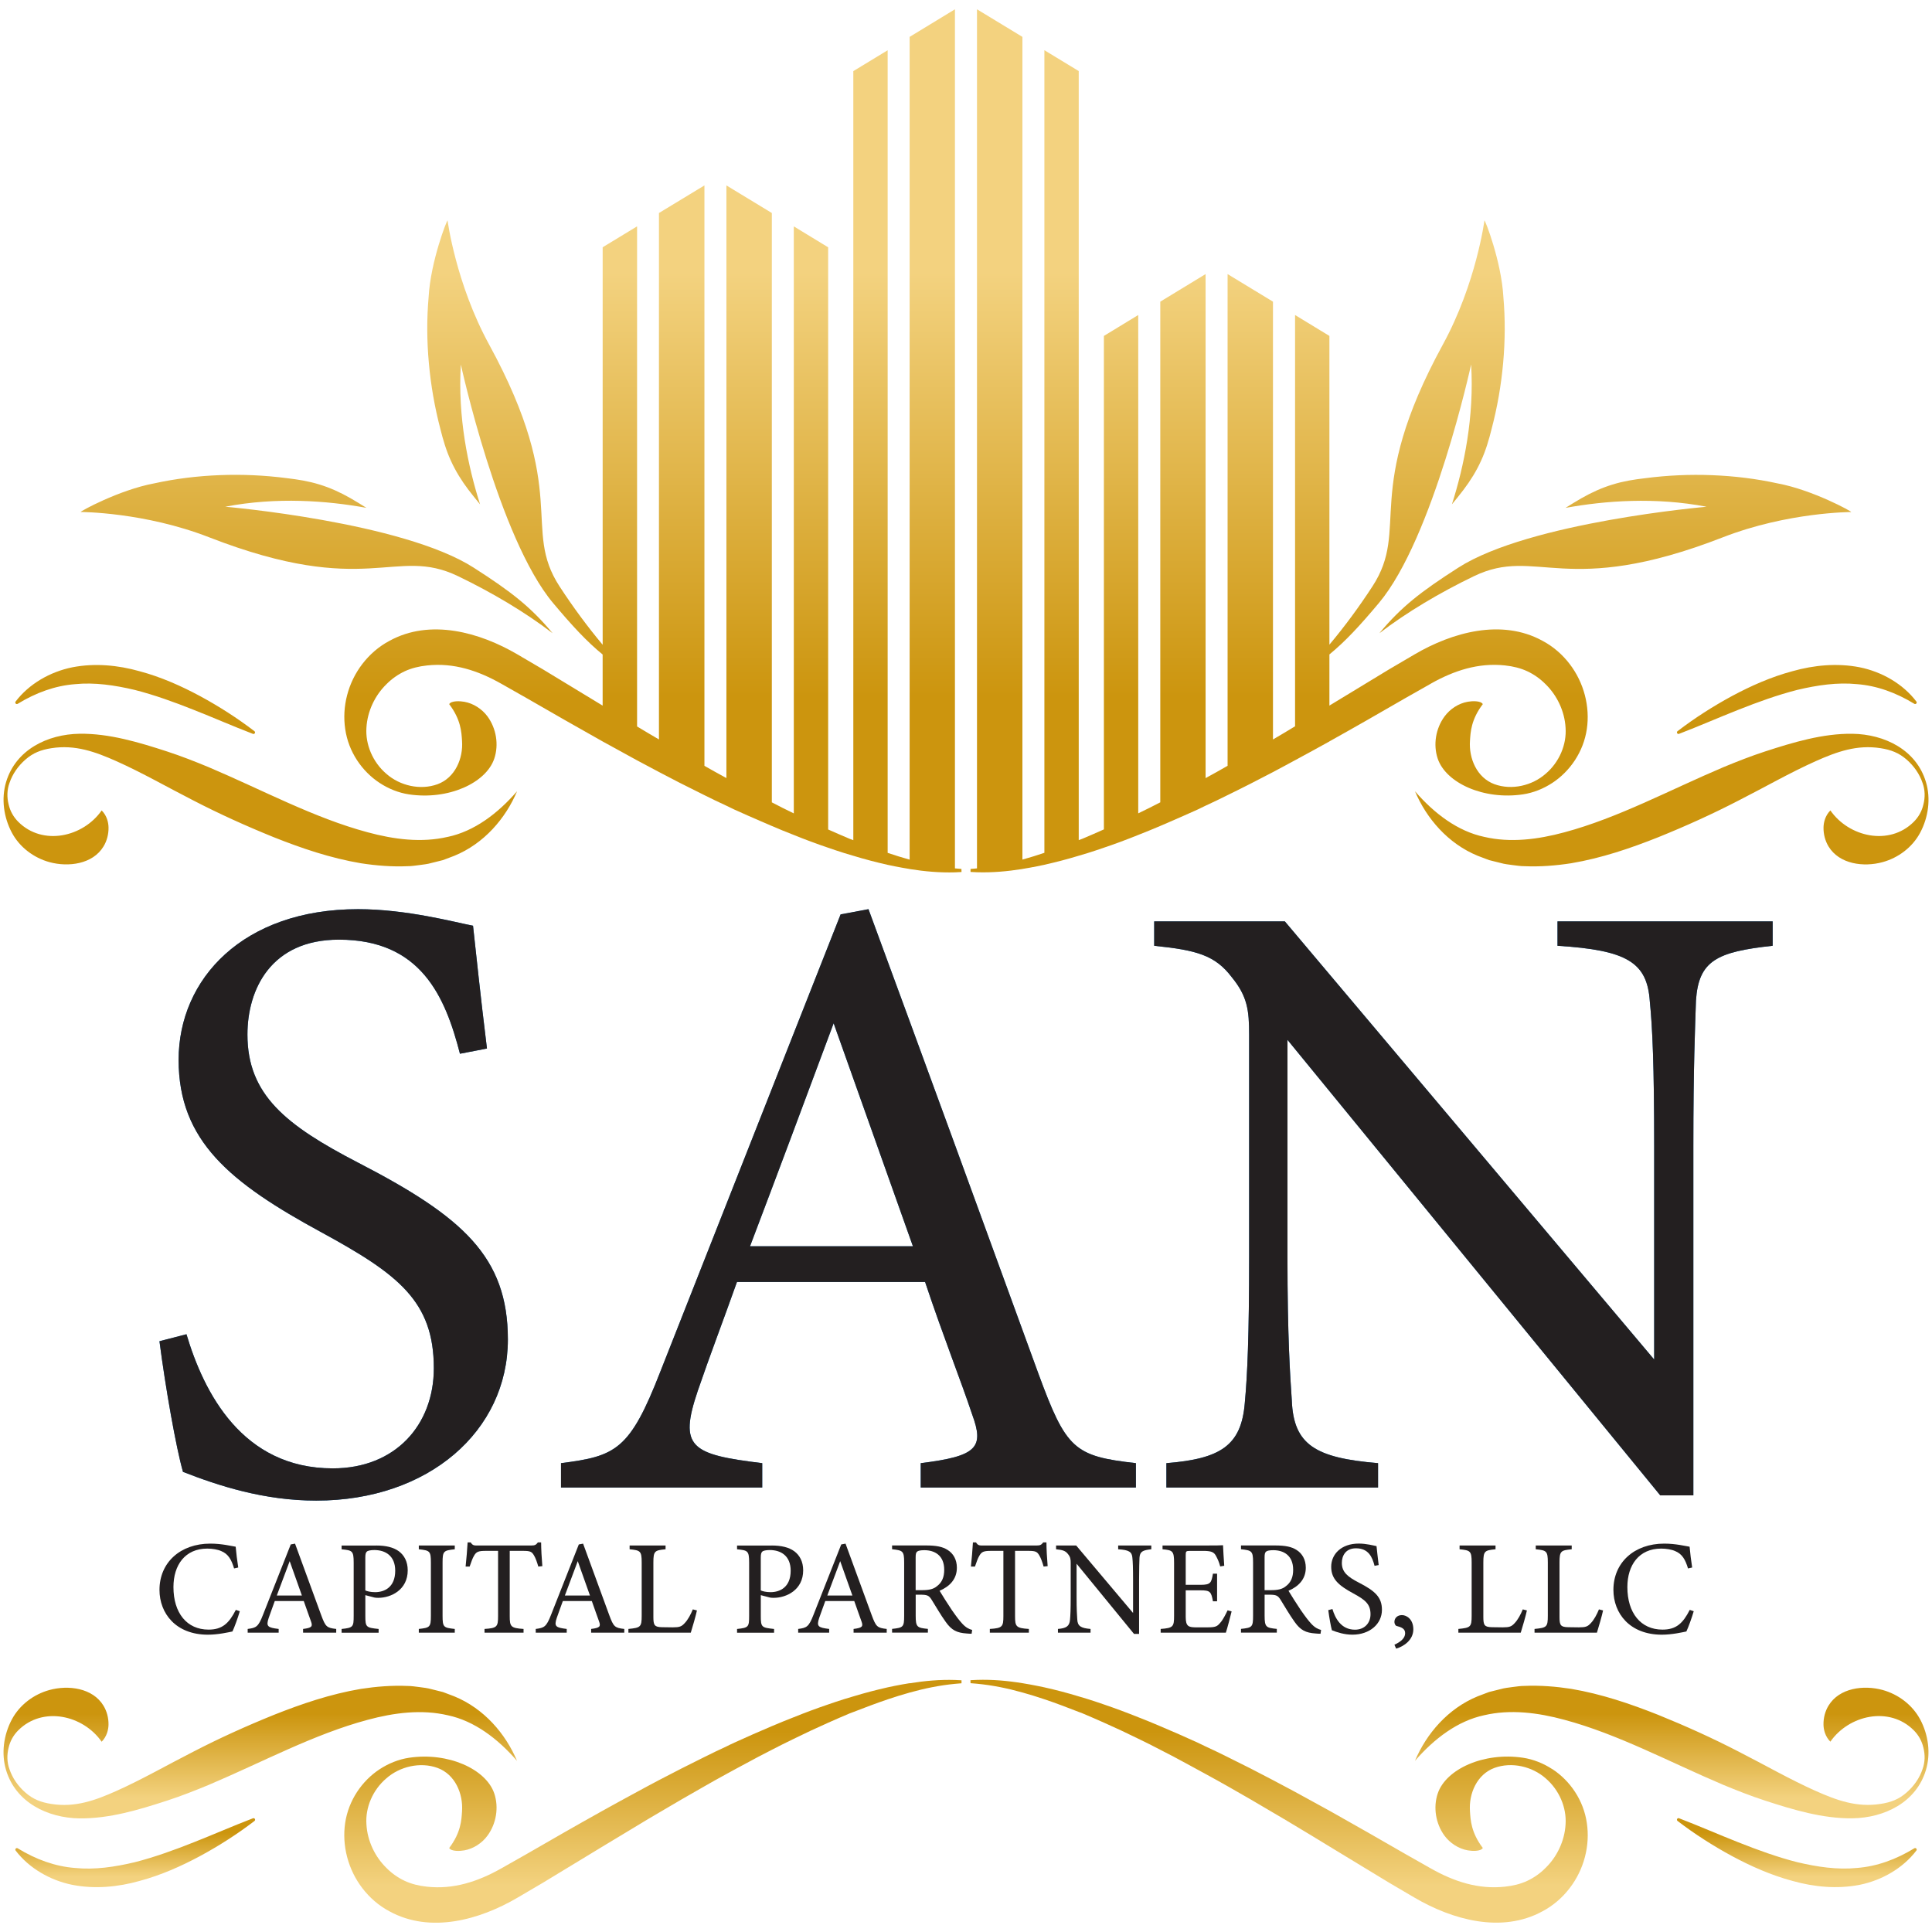<?xml version="1.0" encoding="UTF-8"?>
<svg id="Layer_1" data-name="Layer 1" xmlns="http://www.w3.org/2000/svg" xmlns:xlink="http://www.w3.org/1999/xlink" viewBox="0 0 800 800">
  <defs>
    <style>
      .cls-1 {
        fill: url(#linear-gradient-8);
      }

      .cls-2 {
        fill: url(#linear-gradient-7);
      }

      .cls-3 {
        fill: url(#linear-gradient-5);
      }

      .cls-4 {
        fill: url(#linear-gradient-6);
      }

      .cls-5 {
        fill: url(#linear-gradient-9);
      }

      .cls-6 {
        fill: url(#linear-gradient-4);
      }

      .cls-7 {
        fill: url(#linear-gradient-3);
      }

      .cls-8 {
        fill: url(#linear-gradient-2);
      }

      .cls-9 {
        fill: #231f20;
      }

      .cls-10 {
        fill: url(#linear-gradient);
      }

      .cls-11 {
        fill: url(#linear-gradient-10);
      }

      .cls-12 {
        fill: url(#linear-gradient-11);
      }

      .cls-13 {
        fill: url(#linear-gradient-12);
      }

      .cls-14 {
        fill: url(#linear-gradient-13);
      }

      .cls-15 {
        fill: url(#linear-gradient-14);
      }

      .cls-16 {
        fill: #1c75bc;
      }
    </style>
    <linearGradient id="linear-gradient" x1="270.36" y1="112.9" x2="270.36" y2="338.08" gradientUnits="userSpaceOnUse">
      <stop offset="0" stop-color="#f3d27f"/>
      <stop offset=".78" stop-color="#cc950e"/>
    </linearGradient>
    <linearGradient id="linear-gradient-2" x1="107.78" y1="112.9" x2="107.78" y2="338.08" xlink:href="#linear-gradient"/>
    <linearGradient id="linear-gradient-3" x1="55.98" y1="112.9" x2="55.98" y2="338.08" xlink:href="#linear-gradient"/>
    <linearGradient id="linear-gradient-4" x1="131.13" y1="112.9" x2="131.13" y2="338.08" xlink:href="#linear-gradient"/>
    <linearGradient id="linear-gradient-5" x1="529.66" y1="112.9" x2="529.66" y2="338.08" xlink:href="#linear-gradient"/>
    <linearGradient id="linear-gradient-6" x1="692.23" y1="112.9" x2="692.23" y2="338.08" xlink:href="#linear-gradient"/>
    <linearGradient id="linear-gradient-7" x1="744.02" y1="112.9" x2="744.02" y2="338.08" xlink:href="#linear-gradient"/>
    <linearGradient id="linear-gradient-8" x1="668.87" y1="112.9" x2="668.87" y2="338.08" xlink:href="#linear-gradient"/>
    <linearGradient id="linear-gradient-9" x1="55.98" y1="777.07" x2="55.98" y2="753.85" xlink:href="#linear-gradient"/>
    <linearGradient id="linear-gradient-10" x1="270.34" y1="780.82" x2="270.34" y2="699.02" xlink:href="#linear-gradient"/>
    <linearGradient id="linear-gradient-11" x1="107.77" y1="744.58" x2="107.77" y2="699.93" xlink:href="#linear-gradient"/>
    <linearGradient id="linear-gradient-12" x1="529.64" y1="780.82" x2="529.64" y2="699.02" xlink:href="#linear-gradient"/>
    <linearGradient id="linear-gradient-13" x1="692.23" y1="744.58" x2="692.23" y2="699.93" xlink:href="#linear-gradient"/>
    <linearGradient id="linear-gradient-14" x1="744.02" y1="777.07" x2="744.02" y2="753.85" xlink:href="#linear-gradient"/>
  </defs>
  <g>
    <g>
      <g>
        <path class="cls-16" d="M190.46,436.34c-6.13-23.8-16.23-47.25-50.13-47.25-28.13,0-37.87,20.56-37.87,39.31,0,24.89,15.87,37.51,45.8,53.02,43.28,22.36,62.04,38.95,62.04,73.22,0,37.87-32.82,66.73-79.35,66.73-21.64,0-40.4-6.13-55.18-11.9-2.88-10.1-7.21-34.62-9.74-54.1l11.18-2.89c7.21,24.17,23.08,55.54,60.59,55.54,25.97,0,41.84-18.03,41.84-41.48,0-27.77-14.79-38.95-46.53-56.26-37.87-20.56-59.15-37.87-59.15-71.41s26.69-62.4,74.3-62.4c20.2,0,40.04,5.41,47.61,6.85,1.44,12.98,2.89,27.41,5.77,50.85l-11.18,2.16Z"/>
        <path class="cls-16" d="M381.26,615.96v-10.1c23.45-2.89,26.33-6.49,21.28-20.2-4.69-14.07-11.9-32.1-19.48-54.82h-77.9c-5.77,16.23-11.18,30.3-16.23,45.08-7.94,23.44-2.88,26.33,26.69,29.94v10.1h-83.32v-10.1c22.72-2.89,28.49-5.41,41.12-37.87l74.66-189.36,11.54-2.16c22.72,61.68,47.61,129.84,70.33,192.24,11.54,31.38,14.79,34.26,40.4,37.15v10.1h-89.09ZM345.19,423.72c-11.54,31.02-23.8,63.84-34.62,92.33h67.45l-32.82-92.33Z"/>
        <path class="cls-16" d="M734,391.62c-23.08,2.52-30.66,6.13-31.74,22.72-.36,11.54-1.08,26.69-1.08,60.23v144.63h-13.7l-154.37-188.63v90.17c0,32.46,1.08,48.69,1.8,59.15.72,18.39,9.74,23.8,35.71,25.97v10.1h-87.64v-10.1c22.36-1.8,31.02-7.21,32.46-24.89,1.08-11.54,1.8-27.77,1.8-60.59v-91.97c0-10.1-.72-15.87-7.21-23.8-6.85-9.02-14.43-11.18-32.1-12.98v-10.1h54.1l152.93,181.42v-88.37c0-33.54-.72-49.05-1.8-59.87-1.08-16.23-9.38-21.28-38.23-23.08v-10.1h89.09v10.1Z"/>
      </g>
      <g>
        <path class="cls-9" d="M190.46,436.34c-6.13-23.8-16.23-47.25-50.13-47.25-28.13,0-37.87,20.56-37.87,39.31,0,24.89,15.87,37.51,45.8,53.02,43.28,22.36,62.04,38.95,62.04,73.22,0,37.87-32.82,66.73-79.35,66.73-21.64,0-40.4-6.13-55.18-11.9-2.88-10.1-7.21-34.62-9.74-54.1l11.18-2.89c7.21,24.17,23.08,55.54,60.59,55.54,25.97,0,41.84-18.03,41.84-41.48,0-27.77-14.79-38.95-46.53-56.26-37.87-20.56-59.15-37.87-59.15-71.41s26.69-62.4,74.3-62.4c20.2,0,40.04,5.41,47.61,6.85,1.44,12.98,2.89,27.41,5.77,50.85l-11.18,2.16Z"/>
        <path class="cls-9" d="M381.26,615.96v-10.1c23.45-2.89,26.33-6.49,21.28-20.2-4.69-14.07-11.9-32.1-19.48-54.82h-77.9c-5.77,16.23-11.18,30.3-16.23,45.08-7.94,23.44-2.88,26.33,26.69,29.94v10.1h-83.32v-10.1c22.72-2.89,28.49-5.41,41.12-37.87l74.66-189.36,11.54-2.16c22.72,61.68,47.61,129.84,70.33,192.24,11.54,31.38,14.79,34.26,40.4,37.15v10.1h-89.09ZM345.19,423.72c-11.54,31.02-23.8,63.84-34.62,92.33h67.45l-32.82-92.33Z"/>
        <path class="cls-9" d="M734,391.62c-23.08,2.52-30.66,6.13-31.74,22.72-.36,11.54-1.08,26.69-1.08,60.23v144.63h-13.7l-154.37-188.63v90.17c0,32.46,1.08,48.69,1.8,59.15.72,18.39,9.74,23.8,35.71,25.97v10.1h-87.64v-10.1c22.36-1.8,31.02-7.21,32.46-24.89,1.08-11.54,1.8-27.77,1.8-60.59v-91.97c0-10.1-.72-15.87-7.21-23.8-6.85-9.02-14.43-11.18-32.1-12.98v-10.1h54.1l152.93,181.42v-88.37c0-33.54-.72-49.05-1.8-59.87-1.08-16.23-9.38-21.28-38.23-23.08v-10.1h89.09v10.1Z"/>
      </g>
    </g>
    <g>
      <path class="cls-9" d="M99.3,667.17c-.78,2.67-2.22,6.67-3.05,8.39-1.61.33-5.95,1.33-10.16,1.33-13.28,0-20.05-8.83-20.05-18.55,0-11.33,8.61-19.16,21.05-19.16,4.78,0,8.67,1,10.5,1.28.22,2.5.61,5.83,1.06,8.61l-1.72.39c-1.11-3.72-2.45-6-5.28-7.17-1.44-.67-3.72-1.05-5.83-1.05-9.16,0-14,6.78-14,15.94,0,10.72,5.55,17.61,14.55,17.61,5.67,0,8.44-2.61,11.28-8.17l1.67.56Z"/>
      <path class="cls-9" d="M125.5,676.06v-1.55c3.61-.45,4.05-1,3.28-3.11-.72-2.17-1.83-4.94-3-8.44h-12c-.89,2.5-1.72,4.67-2.5,6.94-1.22,3.61-.44,4.05,4.11,4.61v1.55h-12.83v-1.55c3.5-.45,4.39-.83,6.33-5.83l11.5-29.16,1.78-.33c3.5,9.5,7.33,20,10.83,29.6,1.78,4.83,2.28,5.28,6.22,5.72v1.55h-13.72ZM119.95,646.45c-1.78,4.78-3.67,9.83-5.33,14.22h10.39l-5.05-14.22Z"/>
      <path class="cls-9" d="M155.77,639.96c3.95,0,7.11.72,9.39,2.39,2.17,1.61,3.67,4.22,3.67,7.89,0,8.11-6.94,11.39-12.22,11.39-.61,0-1.17-.05-1.5-.11l-3.83-1v8.67c0,4.67.39,4.78,5.5,5.33v1.55h-15.33v-1.55c4.78-.5,5-.83,5-5.44v-22.05c0-4.94-.61-5.05-5-5.5v-1.56h14.33ZM151.27,658.56c.67.33,2.17.72,4.05.72,3.72,0,8.33-1.89,8.33-8.89,0-6.11-4-8.55-8.66-8.55-1.61,0-2.78.28-3.11.67-.44.39-.61,1.05-.61,2.55v13.5Z"/>
      <path class="cls-9" d="M173.42,676.06v-1.55c4.55-.5,5-.72,5-5.44v-22.05c0-4.78-.44-5-5-5.5v-1.56h14.89v1.56c-4.61.5-5.05.72-5.05,5.5v22.05c0,4.78.44,4.94,5.05,5.44v1.55h-14.89Z"/>
      <path class="cls-9" d="M222.9,648.68c-.5-1.78-1.17-3.61-1.78-4.61-.89-1.5-1.44-1.89-4.5-1.89h-5.55v27.05c0,4.33.44,4.94,5.72,5.28v1.55h-16.16v-1.55c5.17-.33,5.61-.89,5.61-5.28v-27.05h-5.05c-3.05,0-3.94.33-4.89,2-.67,1.11-1.11,2.44-1.83,4.5h-1.67c.33-3.39.67-6.89.83-10h1.28c.83,1.33,1.45,1.28,3,1.28h22c1.55,0,2-.22,2.83-1.28h1.33c0,2.61.22,6.61.5,9.83l-1.67.17Z"/>
      <path class="cls-9" d="M244.78,676.06v-1.55c3.61-.45,4.05-1,3.28-3.11-.72-2.17-1.83-4.94-3-8.44h-12c-.89,2.5-1.72,4.67-2.5,6.94-1.22,3.61-.44,4.05,4.11,4.61v1.55h-12.83v-1.55c3.5-.45,4.39-.83,6.33-5.83l11.5-29.16,1.78-.33c3.5,9.5,7.33,20,10.83,29.6,1.78,4.83,2.28,5.28,6.22,5.72v1.55h-13.72ZM239.23,646.45c-1.78,4.78-3.67,9.83-5.33,14.22h10.39l-5.05-14.22Z"/>
      <path class="cls-9" d="M288.59,666.84c-.33,1.72-2,7.5-2.55,9.22h-25.83v-1.55c5.05-.5,5.5-.78,5.5-5.5v-22.05c0-4.72-.55-5-5-5.44v-1.56h14.89v1.56c-4.45.44-5.05.67-5.05,5.44v22.61c0,3.39.44,4.17,3.61,4.22.06,0,4.05.06,4.39.06,2.83,0,3.67-.33,4.94-1.72,1.39-1.44,2.55-3.67,3.39-5.72l1.72.44Z"/>
      <path class="cls-9" d="M319.52,639.96c3.95,0,7.11.72,9.39,2.39,2.17,1.61,3.67,4.22,3.67,7.89,0,8.11-6.94,11.39-12.22,11.39-.61,0-1.17-.05-1.5-.11l-3.83-1v8.67c0,4.67.39,4.78,5.5,5.33v1.55h-15.33v-1.55c4.78-.5,5-.83,5-5.44v-22.05c0-4.94-.61-5.05-5-5.5v-1.56h14.33ZM315.02,658.56c.67.33,2.17.72,4.05.72,3.72,0,8.33-1.89,8.33-8.89,0-6.11-4-8.55-8.66-8.55-1.61,0-2.78.28-3.11.67-.44.39-.61,1.05-.61,2.55v13.5Z"/>
      <path class="cls-9" d="M353.45,676.06v-1.55c3.61-.45,4.05-1,3.28-3.11-.72-2.17-1.83-4.94-3-8.44h-12c-.89,2.5-1.72,4.67-2.5,6.94-1.22,3.61-.44,4.05,4.11,4.61v1.55h-12.83v-1.55c3.5-.45,4.39-.83,6.33-5.83l11.5-29.16,1.78-.33c3.5,9.5,7.33,20,10.83,29.6,1.78,4.83,2.28,5.28,6.22,5.72v1.55h-13.72ZM347.9,646.45c-1.78,4.78-3.67,9.83-5.33,14.22h10.39l-5.05-14.22Z"/>
      <path class="cls-9" d="M402.32,676.5c-.72,0-1.33-.05-2.05-.11-4.05-.28-6.22-1.33-8.66-4.78-2.05-2.83-4.05-6.33-5.83-9.17-1.11-1.78-1.83-2.11-4.67-2.11h-1.94v8.72c0,4.72.61,5,5.05,5.44v1.55h-14.83v-1.55c4.61-.5,5-.72,5-5.44v-22.16c0-4.72-.61-4.89-5-5.39v-1.56h14.16c4.05,0,6.78.5,8.89,1.89,2.28,1.44,3.78,3.94,3.78,7.33,0,4.78-3.05,7.78-7.16,9.55,1,1.72,3.39,5.44,5.05,7.94,2.05,2.94,3.11,4.33,4.39,5.72,1.5,1.61,2.78,2.22,4.05,2.55l-.22,1.55ZM381.82,658.45c2.89,0,4.72-.44,6.11-1.61,2.17-1.61,3.05-3.83,3.05-6.83,0-5.94-3.94-8.11-8.22-8.11-1.61,0-2.55.22-2.95.56-.5.39-.66.94-.66,2.39v13.61h2.66Z"/>
      <path class="cls-9" d="M432.14,648.68c-.5-1.78-1.17-3.61-1.78-4.61-.89-1.5-1.44-1.89-4.5-1.89h-5.55v27.05c0,4.33.44,4.94,5.72,5.28v1.55h-16.16v-1.55c5.17-.33,5.61-.89,5.61-5.28v-27.05h-5.05c-3.05,0-3.94.33-4.89,2-.67,1.11-1.11,2.44-1.83,4.5h-1.67c.33-3.39.67-6.89.83-10h1.28c.83,1.33,1.45,1.28,3,1.28h22c1.55,0,2-.22,2.83-1.28h1.33c0,2.61.22,6.61.5,9.83l-1.67.17Z"/>
      <path class="cls-9" d="M476.73,641.51c-3.55.39-4.72.94-4.89,3.5-.06,1.78-.17,4.11-.17,9.28v22.27h-2.11l-23.77-29.05v13.89c0,5,.17,7.5.28,9.11.11,2.83,1.5,3.67,5.5,4v1.55h-13.5v-1.55c3.44-.28,4.78-1.11,5-3.83.17-1.78.28-4.28.28-9.33v-14.16c0-1.56-.11-2.44-1.11-3.67-1.06-1.39-2.22-1.72-4.94-2v-1.56h8.33l23.55,27.94v-13.61c0-5.17-.11-7.55-.28-9.22-.17-2.5-1.44-3.28-5.89-3.55v-1.56h13.72v1.56Z"/>
      <path class="cls-9" d="M509.99,667.23c-.33,1.44-1.83,7.16-2.39,8.83h-26.99v-1.55c5.17-.39,5.55-.89,5.55-5.44v-21.94c0-4.94-.61-5.22-4.78-5.61v-1.56h17c5.22,0,7.39-.05,8.05-.11.05,1.39.28,5.55.5,8.5l-1.67.28c-.5-1.89-1.05-3.05-1.67-4.22-.89-1.83-2.16-2.22-5.5-2.22h-5.28c-1.72,0-1.83.17-1.83,1.78v12.27h6.16c4.17,0,4.45-.83,5.11-4.61h1.72v11.44h-1.72c-.72-4-1.16-4.55-5.16-4.55h-6.11v11.05c0,3.89,1.22,4.22,4,4.28h5.17c3.39,0,3.94-.5,5.17-1.94,1.05-1.17,2.22-3.44,3-5.11l1.67.45Z"/>
      <path class="cls-9" d="M546.8,676.5c-.72,0-1.33-.05-2.05-.11-4.05-.28-6.22-1.33-8.66-4.78-2.05-2.83-4.05-6.33-5.83-9.17-1.11-1.78-1.83-2.11-4.67-2.11h-1.94v8.72c0,4.72.61,5,5.05,5.44v1.55h-14.83v-1.55c4.61-.5,5-.72,5-5.44v-22.16c0-4.72-.61-4.89-5-5.39v-1.56h14.16c4.05,0,6.78.5,8.89,1.89,2.28,1.44,3.78,3.94,3.78,7.33,0,4.78-3.05,7.78-7.16,9.55,1,1.72,3.39,5.44,5.05,7.94,2.05,2.94,3.11,4.33,4.39,5.72,1.5,1.61,2.78,2.22,4.05,2.55l-.22,1.55ZM526.31,658.45c2.89,0,4.72-.44,6.11-1.61,2.17-1.61,3.05-3.83,3.05-6.83,0-5.94-3.94-8.11-8.22-8.11-1.61,0-2.55.22-2.95.56-.5.39-.66.94-.66,2.39v13.61h2.66Z"/>
      <path class="cls-9" d="M569.18,648.4c-.95-3.67-2.5-7.28-7.72-7.28-4.33,0-5.83,3.17-5.83,6.05,0,3.83,2.44,5.78,7.05,8.16,6.67,3.44,9.55,6,9.55,11.27,0,5.83-5.05,10.28-12.22,10.28-3.33,0-6.22-.94-8.5-1.83-.44-1.55-1.11-5.33-1.5-8.33l1.72-.45c1.11,3.72,3.55,8.55,9.33,8.55,4,0,6.44-2.78,6.44-6.39,0-4.28-2.28-6-7.17-8.66-5.83-3.17-9.11-5.83-9.11-11s4.11-9.61,11.44-9.61c3.11,0,6.17.83,7.33,1.06.22,2,.44,4.22.89,7.83l-1.72.33Z"/>
      <path class="cls-9" d="M577.39,681.06c2.5-1.17,4.45-2.67,4.45-4.78,0-1.94-1.61-2.5-3.55-3-.33-.05-.89-.72-.89-1.72,0-1.39,1.06-2.78,3.11-2.78s4.72,1.83,4.72,5.89c0,4.39-3.89,7.05-7.11,8l-.72-1.61Z"/>
      <path class="cls-9" d="M632.26,666.84c-.33,1.72-2,7.5-2.55,9.22h-25.83v-1.55c5.05-.5,5.5-.78,5.5-5.5v-22.05c0-4.72-.55-5-5-5.44v-1.56h14.89v1.56c-4.45.44-5.05.67-5.05,5.44v22.61c0,3.39.44,4.17,3.61,4.22.05,0,4.05.06,4.39.06,2.83,0,3.67-.33,4.94-1.72,1.39-1.44,2.55-3.67,3.39-5.72l1.72.44Z"/>
      <path class="cls-9" d="M663.8,666.84c-.33,1.72-2,7.5-2.55,9.22h-25.83v-1.55c5.05-.5,5.5-.78,5.5-5.5v-22.05c0-4.72-.55-5-5-5.44v-1.56h14.89v1.56c-4.45.44-5.05.67-5.05,5.44v22.61c0,3.39.44,4.17,3.61,4.22.06,0,4.05.06,4.39.06,2.83,0,3.67-.33,4.94-1.72,1.39-1.44,2.55-3.67,3.39-5.72l1.72.44Z"/>
      <path class="cls-9" d="M701.34,667.17c-.78,2.67-2.22,6.67-3.05,8.39-1.61.33-5.95,1.33-10.16,1.33-13.28,0-20.05-8.83-20.05-18.55,0-11.33,8.61-19.16,21.05-19.16,4.78,0,8.67,1,10.5,1.28.22,2.5.61,5.83,1.06,8.61l-1.72.39c-1.11-3.72-2.45-6-5.28-7.17-1.44-.67-3.72-1.05-5.83-1.05-9.16,0-14,6.78-14,15.94,0,10.72,5.55,17.61,14.55,17.61,5.67,0,8.44-2.61,11.28-8.17l1.67.56Z"/>
    </g>
  </g>
  <g>
    <path class="cls-10" d="M398.12,359.81c-.91-.07-1.82-.13-2.7-.23V3.85l-18.76,11.42v340.69h0c-3.07-.85-6.1-1.8-9.1-2.81V20.81l-14.22,8.64v318.45s0,0-.01,0c-.49-.16-.98-.36-1.47-.55-3-1.27-5.97-2.55-8.94-3.88,0,0,0,0,0,0V102.4l-14.22-8.66v243.07s0,0,0,0c-3.07-1.47-6.1-3-9.1-4.57V88.2l-18.81-11.42v245.4c-3.07-1.66-6.1-3.36-9.1-5.06,0,0,0,0,0,0V76.78l-18.83,11.42v217.99c-3.03-1.76-6.03-3.55-9.06-5.38V93.73l-14.25,8.66v164.59c-6.29-7.49-12.37-15.75-17.85-24.16-15.83-24.31,4.55-38.4-29.18-100.18-13.79-25.26-17.19-51.32-17.19-51.32-.16-.59-7.02,16.91-7.84,31.59-.81,9.14-.74,18.35.1,27.51.83,9.16,2.41,18.27,4.76,27.21,1.11,4.48,2.42,8.94,4.36,13.16,1.91,4.23,4.4,8.24,7.26,12.02,1.57,2.05,3.19,4.05,4.81,6.03-5.03-15.82-9.28-36.23-7.95-57.91,0,0,15.65,71.9,38.19,98.77,7.99,9.52,13.89,15.88,20.52,21.32v21.16c-8.22-4.96-16.41-9.98-24.67-14.98l-10.61-6.23c-15.6-9.14-36.06-14.91-53-5.61-4.44,2.35-8.26,5.71-11.23,9.59-5.94,7.73-8.48,17.66-7.08,26.96,1.34,9.37,6.92,17.49,14.26,22.29,3.69,2.42,7.83,4.08,12.11,4.73,16.35,2.45,31.95-4.73,35.34-14.78,1.96-5.81.82-12.53-2.77-17.46-2.28-3.1-5.87-5.45-9.66-6.1-1.57-.29-5.35-.55-6.23.98,4.86,6.4,5.09,11.59,5.32,15.24.52,7.21-2.84,15.24-10.15,17.92-7.18,2.61-15.6.59-21.15-4.28-5.71-4.86-8.75-12.21-8.29-19.09.39-6.92,3.59-13.45,8.22-17.98,2.28-2.32,4.9-4.14,7.7-5.45,2.77-1.27,5.78-2.02,9.2-2.38,11.03-1.21,21.12,2.15,30.61,7.51,0,.03,10.48,5.94,10.48,5.94,10.47,6.04,20.98,12.07,31.58,18.01h0c4.75,2.63,9.47,5.22,14.25,7.82h0c3,1.62,6.03,3.22,9.06,4.82h0c5.64,3,11.32,5.89,17.04,8.7.6.3,1.19.6,1.8.9,3,1.5,6.03,2.97,9.1,4.37h0c1.09.56,2.15,1.05,3.27,1.58,3.67,1.66,7.34,3.28,11.03,4.87,1.5.65,3,1.31,4.51,1.94,3.03,1.31,6.07,2.55,9.1,3.72,0,0,0,0,0,0h0c4.7,1.91,9.43,3.67,14.22,5.29h0s0,0,0,0c2.25.78,4.5,1.53,6.79,2.25,1.21.36,2.41.75,3.62,1.08,0,0,0,0,.01,0h0c4.68,1.44,9.43,2.67,14.22,3.76h0c2.02.42,4.04.84,6.06,1.2,1.01.2,2.02.36,3.04.52h0v.02c6.21,1,12.49,1.55,18.76,1.37h0c.91-.05,1.83-.08,2.74-.14l-.03-1.24Z"/>
    <path class="cls-8" d="M185.44,346.52c-10.84,2.54-22.22,1.09-33.25-1.9-22.27-5.98-43.38-17.45-65.78-26.95-5.63-2.33-11.35-4.59-17.25-6.51-11.56-3.76-23.96-7.51-36.23-7.33-13.21.2-26.38,6.57-30.4,19.97-2.08,6.94-1,14.62,2.37,20.97,3.21,6.04,9.07,10.45,15.64,12.24,7.71,2.09,17.83.89,22.32-6.51,1.43-2.35,2.13-5.12,2.08-7.87-.03-1.93-.61-4.81-2.84-7.05-7.65,11-24.37,14.84-34.51,4.74-1.99-1.98-3.4-4.48-4.02-7.23-.74-2.92-.69-6.04.35-8.86,1.25-3.76,3.62-7.09,6.59-9.69,3.24-2.84,6.53-4.07,10.79-4.73,9.8-1.54,18.11,1.47,26.88,5.37,10.73,4.79,21.11,10.78,31.86,16.26,10.72,5.55,21.86,10.59,33.34,15.24,11.5,4.57,23.43,8.64,36.08,10.78,6.34.97,12.82,1.5,19.37,1.21,1.62.01,3.28-.28,4.91-.47,1.63-.23,3.26-.38,4.87-.85l4.81-1.2,4.65-1.76c12.39-5.05,21.32-15.56,26.03-26.74-8.02,9.25-17.73,16.56-28.66,18.88Z"/>
    <path class="cls-7" d="M7.32,291.44c7.59-4.64,15.54-7.51,23.73-8.14,8.17-.82,16.46.43,24.7,2.37,8.22,2.09,16.35,5.04,24.46,8.26,8.13,3.2,16.2,6.76,24.53,9.95.26.1.56.02.74-.21.22-.28.16-.68-.12-.9-7.1-5.43-14.61-10.24-22.5-14.52-7.89-4.24-16.22-7.95-25.11-10.32-8.82-2.49-18.43-3.44-27.78-1.62-9.31,1.88-17.99,6.93-23.51,14.19-.16.21-.18.5-.04.73.19.3.58.4.89.21Z"/>
    <path class="cls-6" d="M189.65,238.57c14.07,6.77,27.95,15.01,39.16,23.62-9.04-10.87-17.1-17.16-32.69-27.15-29.54-18.92-102.86-25.22-102.86-25.22,21.33-4.1,42.12-2.5,58.45.46-2.17-1.36-4.36-2.71-6.6-4-4.11-2.35-8.4-4.31-12.85-5.66-4.44-1.38-9.02-2.11-13.61-2.64-9.17-1.19-18.41-1.59-27.59-1.24-9.19.35-18.33,1.46-27.29,3.43-14.46,2.7-30.93,11.74-30.33,11.83,0,0,26.28.02,53.1,10.46,65.59,25.53,76.96,3.52,103.09,16.1Z"/>
    <path class="cls-3" d="M592.53,283.05c9.5-5.35,19.61-8.71,30.65-7.51,3.39.36,6.4,1.11,9.17,2.38,2.81,1.31,5.42,3.13,7.7,5.45,4.63,4.54,7.83,11.06,8.22,17.98.49,6.89-2.55,14.23-8.29,19.09-5.55,4.86-13.97,6.89-21.15,4.28-7.31-2.68-10.64-10.7-10.15-17.92.23-3.66.46-8.84,5.32-15.24-.88-1.53-4.67-1.27-6.23-.98-3.79.65-7.37,3-9.63,6.1-3.62,4.93-4.76,11.65-2.81,17.46,3.39,10.05,19.03,17.23,35.34,14.78,4.28-.65,8.42-2.32,12.11-4.73,7.34-4.8,12.92-12.92,14.29-22.29,1.37-9.3-1.18-19.22-7.11-26.96-2.97-3.88-6.79-7.24-11.23-9.59-16.94-9.3-37.4-3.52-52.97,5.61l-10.61,6.23c-8.25,4.99-16.44,10.02-24.67,14.98v-21.18c6.62-5.44,12.52-11.8,20.49-21.3,22.55-26.87,38.19-98.77,38.19-98.77,1.33,21.68-2.92,42.09-7.95,57.91,1.63-1.98,3.24-3.97,4.81-6.03,2.86-3.78,5.35-7.78,7.26-12.02,1.94-4.22,3.25-8.68,4.36-13.16,2.36-8.94,3.94-18.05,4.77-27.21.83-9.16.9-18.36.1-27.51-.82-14.68-7.68-32.18-7.84-31.59,0,0-3.39,26.06-17.19,51.32-33.73,61.78-13.35,75.87-29.18,100.18-5.47,8.41-11.54,16.65-17.82,24.13v-127.84l-14.22-8.66v170.31s0,0-.01,0c-3.03,1.86-6.07,3.65-9.14,5.45V124.91l-18.79-11.42v203.62s0,0-.01,0c-3,1.73-6.04,3.43-9.1,5.09,0,0,0,0,0,0V113.49l-18.76,11.42v207.32c-3.03,1.56-6.06,3.1-9.13,4.56v-206.35l-14.22,8.66v204.34h-.01c-2.97,1.34-5.94,2.62-8.94,3.89-.49.2-.98.39-1.47.55h0s0-318.45,0-318.45l-14.22-8.64v332.34s0,0,0,0c-3,1.01-6.03,1.96-9.1,2.81V15.27l-18.81-11.42v355.73c-.88.1-1.76.16-2.67.23v1.24c.88.07,1.76.1,2.67.13h0c6.28.2,12.58-.36,18.81-1.35v-.02c1.01-.16,2.05-.33,3.06-.52,2.02-.36,4.05-.78,6.04-1.21,0,0,0,0,0,0h0c4.8-1.08,9.52-2.31,14.22-3.74h0s0,0,0,0c1.21-.33,2.41-.72,3.62-1.08,2.29-.72,4.54-1.47,6.79-2.25,0,0,0,0,.01,0h0c4.79-1.62,9.52-3.38,14.22-5.28h0c3.07-1.18,6.1-2.46,9.13-3.73,1.22-.51,2.44-1.05,3.66-1.58,3.96-1.71,7.92-3.46,11.85-5.23.85-.42,1.7-.82,2.55-1.24.23-.11.47-.22.71-.34,3.07-1.4,6.1-2.87,9.1-4.37,0,0,0,0,.01,0h0c6.32-3.08,12.56-6.28,18.79-9.54h0c3.07-1.65,6.1-3.24,9.14-4.91,0,0,0,0,.01,0h0c4.75-2.57,9.47-5.14,14.22-7.78v-.02c10.6-5.91,21.11-11.94,31.55-17.98,0,0,10.48-5.91,10.48-5.94Z"/>
    <path class="cls-4" d="M797.49,323.81c-4.02-13.4-17.2-19.77-30.4-19.97-12.28-.18-24.67,3.57-36.23,7.33-5.9,1.92-11.62,4.18-17.25,6.51-22.4,9.5-43.52,20.97-65.78,26.95-11.03,2.98-22.41,4.44-33.25,1.9-10.93-2.31-20.64-9.62-28.66-18.88,4.71,11.18,13.64,21.69,26.03,26.74l4.65,1.76,4.81,1.2c1.61.47,3.24.62,4.87.85,1.63.18,3.29.48,4.91.47,6.55.29,13.03-.24,19.37-1.21,12.66-2.14,24.59-6.21,36.08-10.78,11.48-4.64,22.62-9.69,33.34-15.24,10.75-5.47,21.14-11.46,31.86-16.26,8.76-3.9,17.08-6.91,26.88-5.37,4.26.67,7.54,1.89,10.79,4.73,2.97,2.6,5.34,5.93,6.59,9.69,1.04,2.82,1.09,5.94.35,8.86-.62,2.75-2.02,5.24-4.02,7.23-10.15,10.1-26.86,6.26-34.51-4.74-2.22,2.24-2.81,5.12-2.84,7.05-.05,2.75.66,5.52,2.08,7.87,4.5,7.41,14.61,8.61,22.32,6.51,6.57-1.78,12.43-6.19,15.64-12.24,3.37-6.35,4.45-14.04,2.37-20.97Z"/>
    <path class="cls-2" d="M742.24,277.92c-8.89,2.38-17.21,6.08-25.11,10.32-7.89,4.28-15.4,9.09-22.5,14.52-.28.21-.33.62-.12.9.18.23.48.31.74.21,8.33-3.19,16.4-6.75,24.53-9.95,8.11-3.22,16.25-6.16,24.47-8.26,8.24-1.95,16.53-3.19,24.7-2.37,8.2.63,16.15,3.51,23.73,8.14.3.19.7.09.89-.21.14-.23.11-.53-.04-.73-5.52-7.26-14.2-12.31-23.51-14.19-9.35-1.82-18.96-.87-27.78,1.62Z"/>
    <path class="cls-1" d="M706.72,209.83s-73.32,6.3-102.86,25.22c-15.59,9.98-23.65,16.27-32.69,27.15,11.22-8.61,25.1-16.85,39.16-23.62,26.14-12.58,37.5,9.43,103.09-16.1,26.82-10.44,53.1-10.46,53.1-10.46.6-.08-15.87-9.13-30.33-11.83-8.97-1.97-18.11-3.08-27.29-3.43-9.19-.36-18.43.05-27.59,1.24-4.59.52-9.18,1.26-13.61,2.64-4.44,1.35-8.73,3.31-12.85,5.66-2.24,1.29-4.43,2.64-6.6,4,16.33-2.96,37.12-4.56,58.45-.46Z"/>
  </g>
  <g>
    <path class="cls-5" d="M104.75,752.91c-8.33,3.19-16.4,6.75-24.53,9.95-8.11,3.22-16.25,6.16-24.46,8.26-8.24,1.95-16.53,3.19-24.7,2.37-8.2-.63-16.15-3.51-23.73-8.14-.3-.19-.7-.09-.89.21-.14.23-.11.53.04.73,5.52,7.26,14.2,12.31,23.51,14.19,9.35,1.82,18.96.87,27.78-1.62,8.89-2.38,17.21-6.08,25.11-10.32,7.89-4.28,15.4-9.09,22.5-14.52.28-.21.33-.62.12-.9-.18-.23-.48-.31-.74-.21Z"/>
    <path class="cls-11" d="M376.65,696.97c-1.01.16-2.06.33-3.07.52-2.02.36-4.05.78-6.04,1.21-4.8,1.08-9.53,2.32-14.23,3.75-1.21.33-2.41.72-3.62,1.08-2.29.72-4.54,1.47-6.79,2.25-4.8,1.63-9.53,3.39-14.23,5.29-3.07,1.17-6.1,2.45-9.14,3.72-5.19,2.19-10.38,4.5-15.5,6.82-1.11.52-2.19,1.01-3.26,1.57-3.07,1.4-6.1,2.87-9.1,4.37-6.33,3.1-12.56,6.3-18.8,9.56-3.07,1.63-6.1,3.23-9.14,4.9-4.76,2.58-9.5,5.16-14.23,7.8-10.61,5.91-21.12,11.94-31.56,17.98,0,0-10.48,5.91-10.48,5.94-9.5,5.35-19.61,8.71-30.64,7.51-3.39-.36-6.4-1.11-9.17-2.38-2.81-1.31-5.42-3.13-7.7-5.45-4.63-4.54-7.83-11.06-8.22-17.98-.49-6.89,2.55-14.23,8.29-19.09,5.55-4.86,13.97-6.89,21.15-4.28,7.31,2.68,10.64,10.7,10.15,17.92-.23,3.66-.46,8.84-5.32,15.24.88,1.53,4.67,1.27,6.23.98,3.79-.65,7.37-3,9.63-6.1,3.62-4.93,4.76-11.65,2.81-17.46-3.39-10.05-19.03-17.23-35.34-14.78-4.28.65-8.42,2.32-12.11,4.73-7.34,4.8-12.92,12.92-14.3,22.29-1.37,9.3,1.18,19.22,7.11,26.96,2.97,3.88,6.79,7.25,11.23,9.59,16.94,9.3,37.4,3.52,52.97-5.61l10.61-6.23c8.26-4.99,16.45-10.02,24.67-14.98,4.73-2.87,9.46-5.74,14.23-8.58,3.03-1.86,6.07-3.66,9.14-5.45,6.23-3.69,12.5-7.34,18.8-10.9,3-1.73,6.04-3.43,9.1-5.09,2.51-1.4,5.09-2.77,7.64-4.14,3.69-2.02,7.41-3.98,11.13-5.87,3.04-1.57,6.07-3.1,9.14-4.57,4.7-2.32,9.43-4.54,14.23-6.66,2.97-1.34,5.94-2.61,8.94-3.88.49-.2.98-.39,1.47-.55,4.7-1.83,9.43-3.62,14.23-5.25,3-1.01,6.04-1.96,9.1-2.81,6.17-1.73,12.4-3,18.8-3.62.88-.1,1.76-.16,2.68-.23v-1.24c-.88-.07-1.76-.1-2.68-.13-6.27-.2-12.57.36-18.8,1.37Z"/>
    <path class="cls-12" d="M32.92,752.94c12.28.18,24.67-3.57,36.23-7.33,5.9-1.92,11.62-4.18,17.25-6.51,22.4-9.5,43.52-20.97,65.78-26.94,11.03-2.98,22.41-4.44,33.25-1.9,10.93,2.31,20.64,9.62,28.66,18.88-4.71-11.18-13.64-21.69-26.03-26.74l-4.65-1.76-4.81-1.2c-1.61-.47-3.24-.62-4.87-.85-1.63-.18-3.29-.48-4.91-.47-6.55-.29-13.03.24-19.37,1.21-12.66,2.14-24.59,6.21-36.08,10.78-11.48,4.64-22.62,9.69-33.34,15.24-10.75,5.47-21.14,11.46-31.86,16.26-8.76,3.9-17.08,6.91-26.88,5.37-4.26-.67-7.54-1.89-10.79-4.73-2.97-2.6-5.34-5.93-6.59-9.69-1.04-2.82-1.09-5.94-.35-8.86.62-2.75,2.02-5.24,4.02-7.23,10.15-10.1,26.86-6.26,34.51,4.74,2.22-2.24,2.81-5.12,2.84-7.05.05-2.75-.66-5.52-2.08-7.87-4.5-7.41-14.61-8.61-22.32-6.51-6.57,1.78-12.43,6.19-15.64,12.24-3.37,6.35-4.45,14.04-2.37,20.97,4.02,13.4,17.19,19.77,30.4,19.97Z"/>
    <path class="cls-13" d="M642.79,732.58c-3.69-2.41-7.83-4.08-12.11-4.73-16.35-2.45-31.95,4.73-35.34,14.78-1.96,5.81-.82,12.53,2.77,17.46,2.28,3.1,5.87,5.45,9.66,6.1,1.57.29,5.35.55,6.23-.98-4.86-6.4-5.09-11.59-5.32-15.24-.52-7.21,2.84-15.24,10.15-17.92,7.18-2.61,15.6-.59,21.15,4.28,5.71,4.86,8.75,12.21,8.29,19.09-.39,6.92-3.59,13.45-8.22,17.98-2.28,2.32-4.9,4.14-7.7,5.45-2.77,1.27-5.78,2.02-9.2,2.38-11.03,1.21-21.12-2.15-30.61-7.51,0-.03-10.48-5.94-10.48-5.94-10.48-6.04-20.99-12.08-31.59-18.01-4.73-2.61-9.46-5.22-14.23-7.8-3-1.63-6.04-3.23-9.07-4.83-6.23-3.3-12.5-6.49-18.83-9.59-3-1.5-6.04-2.97-9.11-4.37-1.08-.55-2.15-1.04-3.26-1.57-5.16-2.35-10.31-4.63-15.53-6.82-3.04-1.31-6.07-2.55-9.1-3.72-4.7-1.89-9.43-3.66-14.23-5.29-2.25-.78-4.5-1.53-6.79-2.25-1.21-.36-2.42-.75-3.62-1.08-4.7-1.44-9.43-2.68-14.23-3.75-2.02-.42-4.05-.85-6.07-1.21-1.01-.2-2.02-.36-3.04-.52-6.2-1.01-12.5-1.57-18.77-1.37-.91.03-1.83.07-2.74.13l.03,1.24c.91.07,1.83.13,2.71.23,6.4.62,12.63,1.89,18.77,3.62,3.07.85,6.1,1.79,9.11,2.81,4.8,1.6,9.53,3.43,14.23,5.25.49.16.98.36,1.47.55,3,1.27,5.97,2.55,8.94,3.88,4.8,2.12,9.53,4.34,14.23,6.66,3.07,1.47,6.1,3,9.1,4.57,3.75,1.89,7.44,3.85,11.13,5.87,2.58,1.37,5.12,2.77,7.67,4.18,3.07,1.66,6.1,3.36,9.11,5.06,6.33,3.59,12.6,7.21,18.83,10.93,3.03,1.76,6.04,3.56,9.07,5.38,4.73,2.84,9.5,5.71,14.23,8.62,8.22,4.96,16.42,9.99,24.67,14.98l10.61,6.23c15.6,9.14,36.06,14.91,53,5.61,4.44-2.35,8.26-5.71,11.23-9.59,5.94-7.73,8.49-17.66,7.08-26.96-1.34-9.37-6.92-17.49-14.26-22.29Z"/>
    <path class="cls-14" d="M795.11,712c-3.21-6.04-9.07-10.45-15.64-12.24-7.71-2.09-17.83-.89-22.32,6.51-1.43,2.35-2.13,5.12-2.08,7.87.03,1.93.61,4.81,2.84,7.05,7.65-11,24.37-14.84,34.51-4.74,1.99,1.98,3.4,4.48,4.02,7.23.74,2.92.69,6.04-.35,8.86-1.25,3.76-3.62,7.09-6.59,9.69-3.24,2.84-6.53,4.07-10.79,4.73-9.8,1.54-18.11-1.47-26.88-5.37-10.73-4.79-21.11-10.78-31.86-16.26-10.72-5.55-21.86-10.59-33.34-15.24-11.5-4.57-23.43-8.64-36.08-10.78-6.34-.97-12.82-1.5-19.37-1.21-1.62-.01-3.28.28-4.91.47-1.63.23-3.26.38-4.87.85l-4.81,1.2-4.65,1.76c-12.39,5.05-21.32,15.56-26.03,26.74,8.02-9.25,17.73-16.56,28.66-18.88,10.84-2.54,22.22-1.09,33.25,1.9,22.27,5.98,43.39,17.45,65.78,26.94,5.63,2.33,11.35,4.59,17.25,6.51,11.56,3.76,23.96,7.51,36.23,7.33,13.21-.2,26.38-6.57,30.4-19.97,2.08-6.94,1-14.62-2.37-20.97Z"/>
    <path class="cls-15" d="M792.68,765.34c-7.59,4.64-15.54,7.51-23.73,8.14-8.17.82-16.46-.43-24.7-2.37-8.22-2.09-16.35-5.04-24.47-8.26-8.13-3.2-16.2-6.76-24.53-9.95-.26-.1-.56-.02-.74.21-.21.28-.16.68.12.9,7.1,5.43,14.61,10.24,22.5,14.52,7.89,4.24,16.22,7.95,25.11,10.32,8.82,2.49,18.43,3.44,27.78,1.62,9.31-1.88,17.99-6.93,23.51-14.19.15-.21.18-.5.04-.73-.19-.3-.58-.4-.89-.21Z"/>
  </g>
</svg>